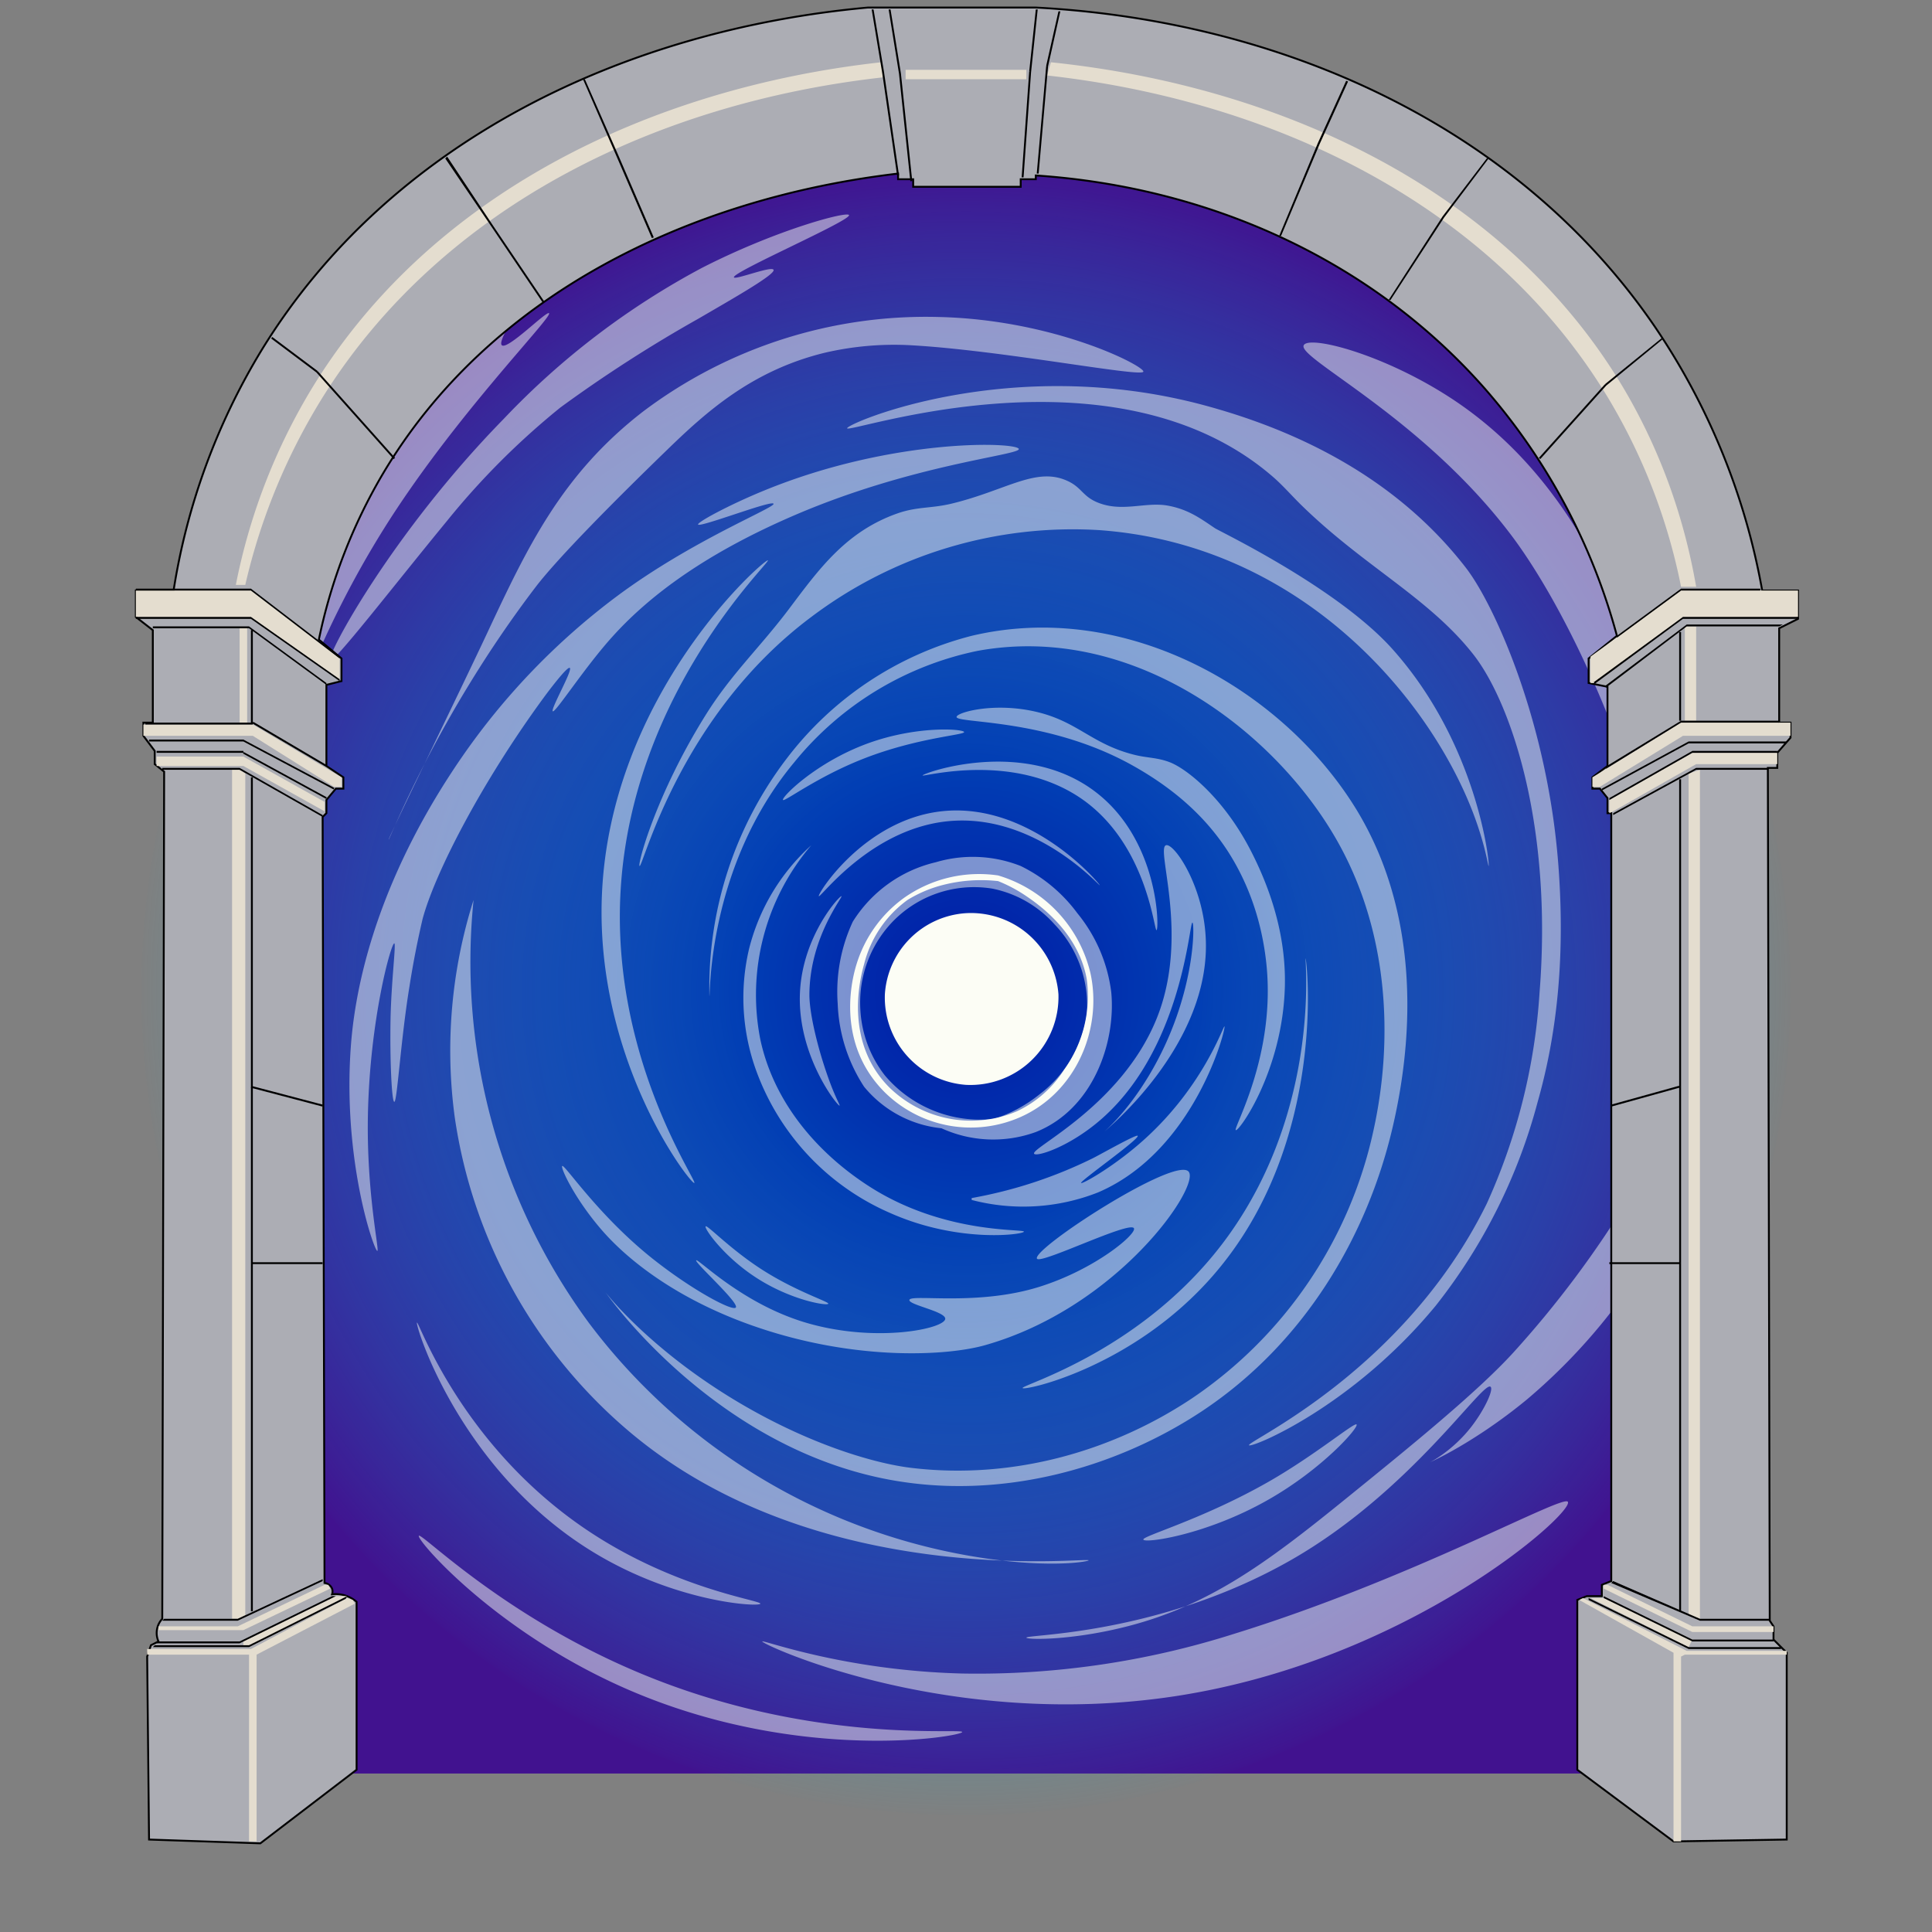 <svg xmlns="http://www.w3.org/2000/svg" width="1024" height="1024"><rect width="100%" height="100%" fill="#808080" stroke="none"/><defs><radialGradient id="b" cx="0" cy="0" r="1" gradientTransform="matrix(0 -437 437 0 512 525)" href="#a"><stop stop-color="#0118a4" stop-opacity="1"/><stop offset=".27" stop-color="#013eb4" stop-opacity="1"/><stop offset="1" stop-color="#00c2eb" stop-opacity="0"/></radialGradient><linearGradient id="a" gradientUnits="userSpaceOnUse"/></defs><path fill="#41128f" fill-rule="evenodd" d="M133 224 482 42a806 806 0 0 1 420 208l12 690H124z"/><path fill="url(#b)" fill-rule="evenodd" d="M512 88a437 437 0 1 1-.1 874.1A437 437 0 0 1 512 88"/><path fill="#fcfdf5" d="M512 484a46.5 46.5 0 0 1 49 43 46.7 46.7 0 0 1-49 48 46.4 46.4 0 0 1-43-48 46 46 0 0 1 43-43m-31-7a60 60 0 0 0-23 34c-3.2 11.1-9.3 42.2 13 65a62 62 0 0 0 68 13 60 60 0 0 0 25-22 67 67 0 0 0 12-48c-3-17-14.3-32.1-32-44q-7-4.8-15-8v-3a71 71 0 0 1 49 52c6.3 29.1-7.4 62.8-37 76a65 65 0 0 1-72-13c-23.2-23.1-19.6-53.2-15-68a68 68 0 0 1 25-35 69 69 0 0 1 50-12v3a81 81 0 0 0-29 2 67 67 0 0 0-19 8"/><path fill="#fcfdf5" d="M541 459a82 82 0 0 1 30 25 82 82 0 0 1 18 42c2.5 26.8-9.8 62-40 74a66 66 0 0 1-50-2q8 .6 16-1 6.2-1.3 12-4a75 75 0 0 0 24-13 65 65 0 0 0 25-42 62 62 0 0 0-17-48 60 60 0 0 0-33-19 60 60 0 0 0-56 21 62 62 0 0 0-14 43 62 62 0 0 0 13 35 66 66 0 0 0 58 23q-5.8 2.7-12 4a57 57 0 0 1-16 1 61 61 0 0 1-41-22 86 86 0 0 1-14-44 88 88 0 0 1 8-43.5 71 71 0 0 1 44-31.5 69 69 0 0 1 45 2m-95 16c.8.5-16.8 21.8-17 52-.1 9.3 4.1 28.4 11 47 3 8 5.3 11.8 5 12-.9.5-22.6-26.6-21-60 1.4-30.2 21.2-51.5 22-51m102.1 136.5c-1.9-3.1 46.1-25.2 64.9-71.5 17.8-43.9-.6-90.3 5-92 4.1-1.3 19.3 20.4 21 48 3.7 57.7-54 104-54 104s11.8-9.6 24-30c24.7-41.1 24.3-80.8 23-81-1.8-.3-5.7 75.3-57 111-13.9 9.7-26 13-26.9 11.5M613 493c-1.4.3-4.9-44.6-38.7-68.9-36.7-26.2-85.2-12.1-85.3-13.1-.1-1.1 53.7-20.6 92 9 33.5 25.9 33.4 72.7 32 73m-30.1-23.8c-.3.4-32.8-36.5-76.9-34.2-43 2.2-71 40.9-72 40s23.8-40.4 65-45c47.3-5.3 84.2 38.8 83.9 39.2M430 448a122 122 0 0 0-27 103c7.4 34.4 31.4 61 58 78 39.6 25.3 81.7 22.2 81.7 23.8-.1 1.5-34.4 6.3-70.7-9.8a131 131 0 0 1-71-75 113 113 0 0 1-4-65 110 110 0 0 1 33-55m85 187q33.5-6 64-21c3.7-1.8 23.4-13 24-12 1.1 1.7-30.7 24-30 25 .5.7 15.2-7.4 30-20 34.2-29.1 45.3-63.3 46-63 1 .5-15.4 65.9-67 88a108 108 0 0 1-67 4M415 424c.8 1.1 18.1-12.3 43-22 28.2-11 53.2-12.4 53-14s-24.6-3.6-51 6c-27.7 10.1-46 28.7-45 30m92-44c0 3.5 47.4.6 92 25 25.5 14 40.8 29.7 51 45 10.7 16.2 18.3 36 21 59 5.9 49.7-17.7 89.2-16 90s24.8-31.4 26-76c.5-18.5-3.1-43-18-72-14.2-27.7-33.7-43.4-43-47-6.8-2.6-12-2.2-19-4-22.9-5.8-30-18-53-23-22-4.8-41 .7-41 3M376 528c.5.1-1.3-68.4 45-124a169 169 0 0 1 97-59c79.8-14.7 153.5 39 188 96 30.4 50.1 32.7 109.4 22 158a230 230 0 0 1-96 142c-41 27.4-94 43.6-149 37-25.2-3-72.6-18.5-119-53-29.2-21.8-43-40-43-40s56 81 149 99c61 11.8 122.3-6.4 167-36 54.9-36.4 87.7-93.4 101-150 14-59.4 10.9-122.2-21-172-39.9-62.4-121.8-108-202-89a179 179 0 0 0-98 65 200 200 0 0 0-41 126m173.6 139.1c-2.5-5.3 73.4-54.5 80.4-46.1 6.4 7.7-37.3 72-108 92-19.5 5.5-65.3 8.2-116-8-43.6-13.9-72-35.7-87-53-14.5-16.7-22.1-33.3-21-34 1.4-.9 19.4 26.8 49 50 20.5 16.1 41.4 27.2 43 25 1.9-2.5-22-23.9-21-25s24.1 22.9 58 33c37 11 73.7 3.3 74-2 .2-3.9-19.5-7.4-19-10 .6-3.3 36 3.4 69-7 29.6-9.3 51.6-28 50-31-2.1-4.1-49.8 19.4-51.4 16.1M439 691c-.4 1.3-20.8-1.9-40-15-16.2-11-25.9-25.1-25-26s13 12.1 30 23c18.3 11.7 35.4 16.9 35 18m-71-64c1.8-.9-44.6-67.1-39-156 6.5-104.3 79.4-172.9 78-174s-83.8 70.5-88 178c-3.4 87.8 47.2 152.9 49 152m-29-168c1.8.7 21.1-79.8 91-132a230 230 0 0 1 153-46c101.8 7.5 168.9 81.9 195 143 8.8 20.6 10.7 35.1 11 35 .7-.2-5.4-64-51-115-29.2-32.6-92-62.6-94-64-7.3-4.9-14-10-25-12-12.1-2.2-24.7 3.9-38-2-7.2-3.2-7.9-7.7-15-11-16.8-7.9-32.7 5-61.9 12-10.5 2.5-17.9 1.5-28.1 5-27.7 9.6-42.1 29.9-58 51-15.5 20.5-30.4 34.2-44 56-26.4 42.2-36.3 79.5-35 80m-88 18a323 323 0 0 0 61 224 321 321 0 0 0 218 126c30.5 3.6 47 .6 47 0 0-1.8-141.9 16.2-242-67a269 269 0 0 1-94-168 264 264 0 0 1 10-115m355 339c-.6-1.9 31.8-10.8 67-31 24.5-14.1 44.9-31.3 46-30 1.3 1.5-17.9 23.5-47 40-32.9 18.7-65.4 23.1-66 21m-64-80.3c-.8-1.7 65.3-20 109-80.7 49.3-68.5 40.5-147 41-147s12.2 97.7-49 168c-42.6 49-100.3 61.3-101 59.7M662 766c-1.3-2.1 82.3-39.2 126-128a319 319 0 0 0 28-112c7.1-89.3-15.6-154.2-35-179-23.8-30.4-58.4-46.9-92-80-4.9-4.9-9.3-9.9-14-14-83.9-73.1-225.3-22.9-226-26-.5-2.4 86.6-40.1 190-12 68.4 18.6 111.2 51.3 138 86 15.4 20 43.4 82.6 49 158 3.8 50.9-1.4 91.2-11 125a296 296 0 0 1-54 108c-44.3 53.8-97.9 75.7-99 74M540 238c-.4-3.7-66.2-6.2-135 22-18.8 7.7-35.5 16.8-35 18 .8 1.8 39.1-13.1 40-11s-43.1 19.3-83 49a366 366 0 0 0-82 85c-41.5 60.1-56.1 114.6-59 153-4.6 60.9 12.4 109.3 14 109 1.2-.2-5.8-30.8-5-72 1-50.6 12.3-91.3 14-91 1 .2-1.6 20-2 40-.4 21.3.6 44 2 44 1.5 0 3.4-32.9 8-61a485 485 0 0 1 7-36c6.7-24.8 31.5-72.6 64-117 2.4-3.3 12.6-16.9 14-16 1.7 1.1-10.4 22.1-9 23s17.3-23.9 32-40c20.4-22.5 50.2-43.9 94-63 63.6-27.8 121.4-32.7 121-36M206 445c-.5-.2 37.8-78.7 52-109 21.5-45.9 39.6-84.5 83-118a249 249 0 0 1 156-50c62.2 1.3 109.9 26.2 109 29-1 3.1-74.9-11.3-123-14a162 162 0 0 0-46 4c-38.8 9.5-63.2 31.8-84 52-26.1 25.3-56.9 56.2-69 72-52.3 68.5-77.5 134.2-78 134m-78 33c-3.4-.7 1.8-113.2 71-227 37.2-61.1 81.5-104 84-102 1.9 1.5-20.4 31.1-17 34 3.1 2.6 23.6-18.3 25-17 2.1 2-50.7 55.1-88 115-63.6 102.1-71.9 197.6-75 197m47-128c-2.5-1.7 32.4-67.1 92-128a411 411 0 0 1 105-80c39.5-20.2 77.1-30.2 78-28 1.1 2.9-62.2 30.3-61 33 .6 1.5 20-6.2 21-4 1.1 2.4-21.1 15-40 26a731 731 0 0 0-73 47 402 402 0 0 0-60 60c-28.3 34.4-59.9 75.4-62 74m516-167c-3.5 6.9 63.8 38.6 111 102 18.6 25.1 39.9 65.5 57 112 12.4 33.5 19.8 72.5 23 72 4.9-.7 5.8-63.9-18-129-25-68.4-60.7-106.6-95-129-36.2-23.6-75.3-33.4-78-28m228 341c-4.3-1.3-22.4 56.7-55 110a540 540 0 0 1-62 83c-19.2 21-54.3 49.5-87 76-45.3 36.8-77.1 60.5-126 71-25.5 5.5-44.9 5-45 4-.2-1.8 69.9-1.1 140-41 63.4-36.1 101.8-95.2 106-92 1.8 1.3-3 11.9-10 21-10 13-22 19-22 19s23.1-10.1 51-33a309 309 0 0 0 90-127c18.2-46.1 24.1-89.8 20-91m-88 272c-2.4-4.2-82 40.6-177 70a449 449 0 0 1-144 21c-62.9-1.6-105.7-18-106-17-.4 1.5 98.4 47.4 219 29 123.9-18.9 211.4-97.2 208-103m-609 18c1.6-1.9 50.8 48.9 133 79 84.3 30.9 155 22.9 155 25 0 2.3-85.1 17-176-22-71.3-30.6-113.6-80.2-112-82m-1-113c-1.2.6 22.4 78.7 94 122 44 26.6 87.6 28.8 88 27 .5-2-52.5-8.5-103-47-58.3-44.4-77.9-102.5-79-102" opacity=".49"/><path fill="#acadb4" fill-rule="evenodd" stroke="#000" stroke-miterlimit="100" d="m78 878 2-6 4-2a11 11 0 0 1 2-12l1-449-5-4v-7l-6-8v-7h5v-49l-9-7v-14h20a349 349 0 0 1 47-128C206.5 75.4 330.1 15.8 460 4h89c130.1 6.9 255.1 62.6 328 169a362 362 0 0 1 57 140h19v15l-10 5v50h6v8l-7 8v8h-5l1 452 2 3v7l7 7v99l-60 1-51-38v-90l5-2h8v-6l5-2V431h-2v-8l-4-5h-4v-6l8-6v-42l-10-2v-13l15-12a329 329 0 0 0-70-131C726.6 137.4 640.3 99.1 549 93v2h-8v4h-57v-4h-8v-3c-111.4 13.1-217 64.7-273 159a287 287 0 0 0-34 88l12 10v12l-8 2v43l9 6v6h-4l-5 6v7l-2 2 1 406a5 5 0 0 1 4 3q.5 1.5 0 3a17 17 0 0 1 13 4v89l-51 39-59-2z"/><path fill="#e4ddcf" d="M132 877h4v99h-4zm-54-3h55l51-27 3 1 1 2-52 27H78zm51-4v2h4l51-26h-6zm-45-8h42l46-22h2l1 2-46 22H84zm39-454h4l3 2v446l-4 2h-3zm-40-7h46l43 24v5l-43-24H83zm-7-17h58l47 28v5h-4l-43-27H76zm51-51h4v50h-4zm-55-20h61l47 36v11l-47-33H72zm53-3h5a327 327 0 0 1 42-101C235.4 109 348.4 54.4 468 41l-1-8c-123.3 13.7-240.5 70.5-303 175a320 320 0 0 0-39 102M480 37h64v5h-64zm75 3 2-7c125.2 13 245 70.4 306 177q26.6 46.8 36 101h-8a313 313 0 0 0-38-99C791.6 109.3 676.2 53.5 555 40m336 273h62v14h-61l-47 35h-2v-14zm2 19h6v50h-6zm-2 51h58v7h-57l-44 27h-4v-5zm6 16h45v6h-43l-44 25-2 1v-7zm-2 11 6-2v450l-6-2zm2 452h43v3h-43l-47-23v-2h2zm-54-15h7l47 22-2 4zm44 29-50-28 2-1 55 28h53v2h-54l-2 1v98h-4z"/><path d="M176 846h2l-51 25v-1zm-95 27 1-1h50v1zm51 0v-1l52-26-.8 1.4zm-5-3v1H83l1-1zm-41-11 1-1h39v1zm40 0v-1l45-21v1zm8-189v-1h37v1zm-1.1-93.5.2-1 38 10-.2 1zM134 854h-1V412h1zm37-422v1l-44-25v-1zm-44-25v1H86v-1zm-44-8v-1h46v1zm45.8.4.4-.8 44 24-.4.8zm48.4 18.2-.4.8L129 393v-1zM129 392v1H79v-1zm-52-8v-1h57v1zm56.7-.6.6-.8 39 23-.6.8zM173 362v1l-41-30v-1zm-92-29v-1h51v1zm99 27v1l-47-33v-1zm-47-33v1H72v-1zm0-15v1H72v-1zm47 36v1l-47-36v-1zm-46 35h-1v-49h1zm75.4-140.3-.8.6-41-46 .8-.6zm-41.1-46.1-.6.8-24-18 .6-.8zM236 84l1-1 24.4 36.7-.8.6zm24.6 36.3.8-.6 27 40-.8.6zM309 42h1l17.5 39.8-1 .4zm17.5 40.2 1-.4 19 44-1 .4zm150 10.7-1 .2-8-55 1-.2zm-8-55-1 .2L462 5h1zm15 58-1 .2-6-57 1-.2zm-6-57-1 .2L471 5h1zm65 55.1h-1l4-56h1zm4-55.9-1-.2L549 5h1zm4 53.9h-1l5-57h1zm5-56.9-1-.2L561 6h1zM679 125h-1l20.5-49.2 1 .4zm20.5-48.8-1-.4 15-33 1 .4zM737 159h-1l28.6-44.3.8.6zm28.4-43.7-.8-.6L788 84h1zm51 128-.8-.6 35-39 .8.6zm34.9-38.9-.6-.8L881 179v1zM857 338v-1l34-25v1zm34-25v-1h42v1zm-45.7 49.4-.6-.8L892 327v1zM892 328v-1h61v1zm-40.7 36.4-.6-.8L894 331v1zM894 332v-1h51l-2 1zm-42.7 75.4-.6-.8L891 382v1zM891 383v-1h52v1zm-42 36v-1l46-25v1zm46-25v-1h52v1zm-42 30v-1l44-25v1zm44-25v-1h45v1zm-42 33v-1l44-24v1zm44-24v-1h38v1zm-9 5h1v441h-1zm1-31h-1v-47h1zm-36.9 204.5-.2-1 36-10 .2 1zM853 670v-1h37v1zm1 169 1-1 46 20v1zm47 20v-1h37v1zm-51-12v-1l47 23v1zm47 23v-1h43v1zm-2 4v-1h49v1zm0-1v1l-53-26v-1z"/></svg>